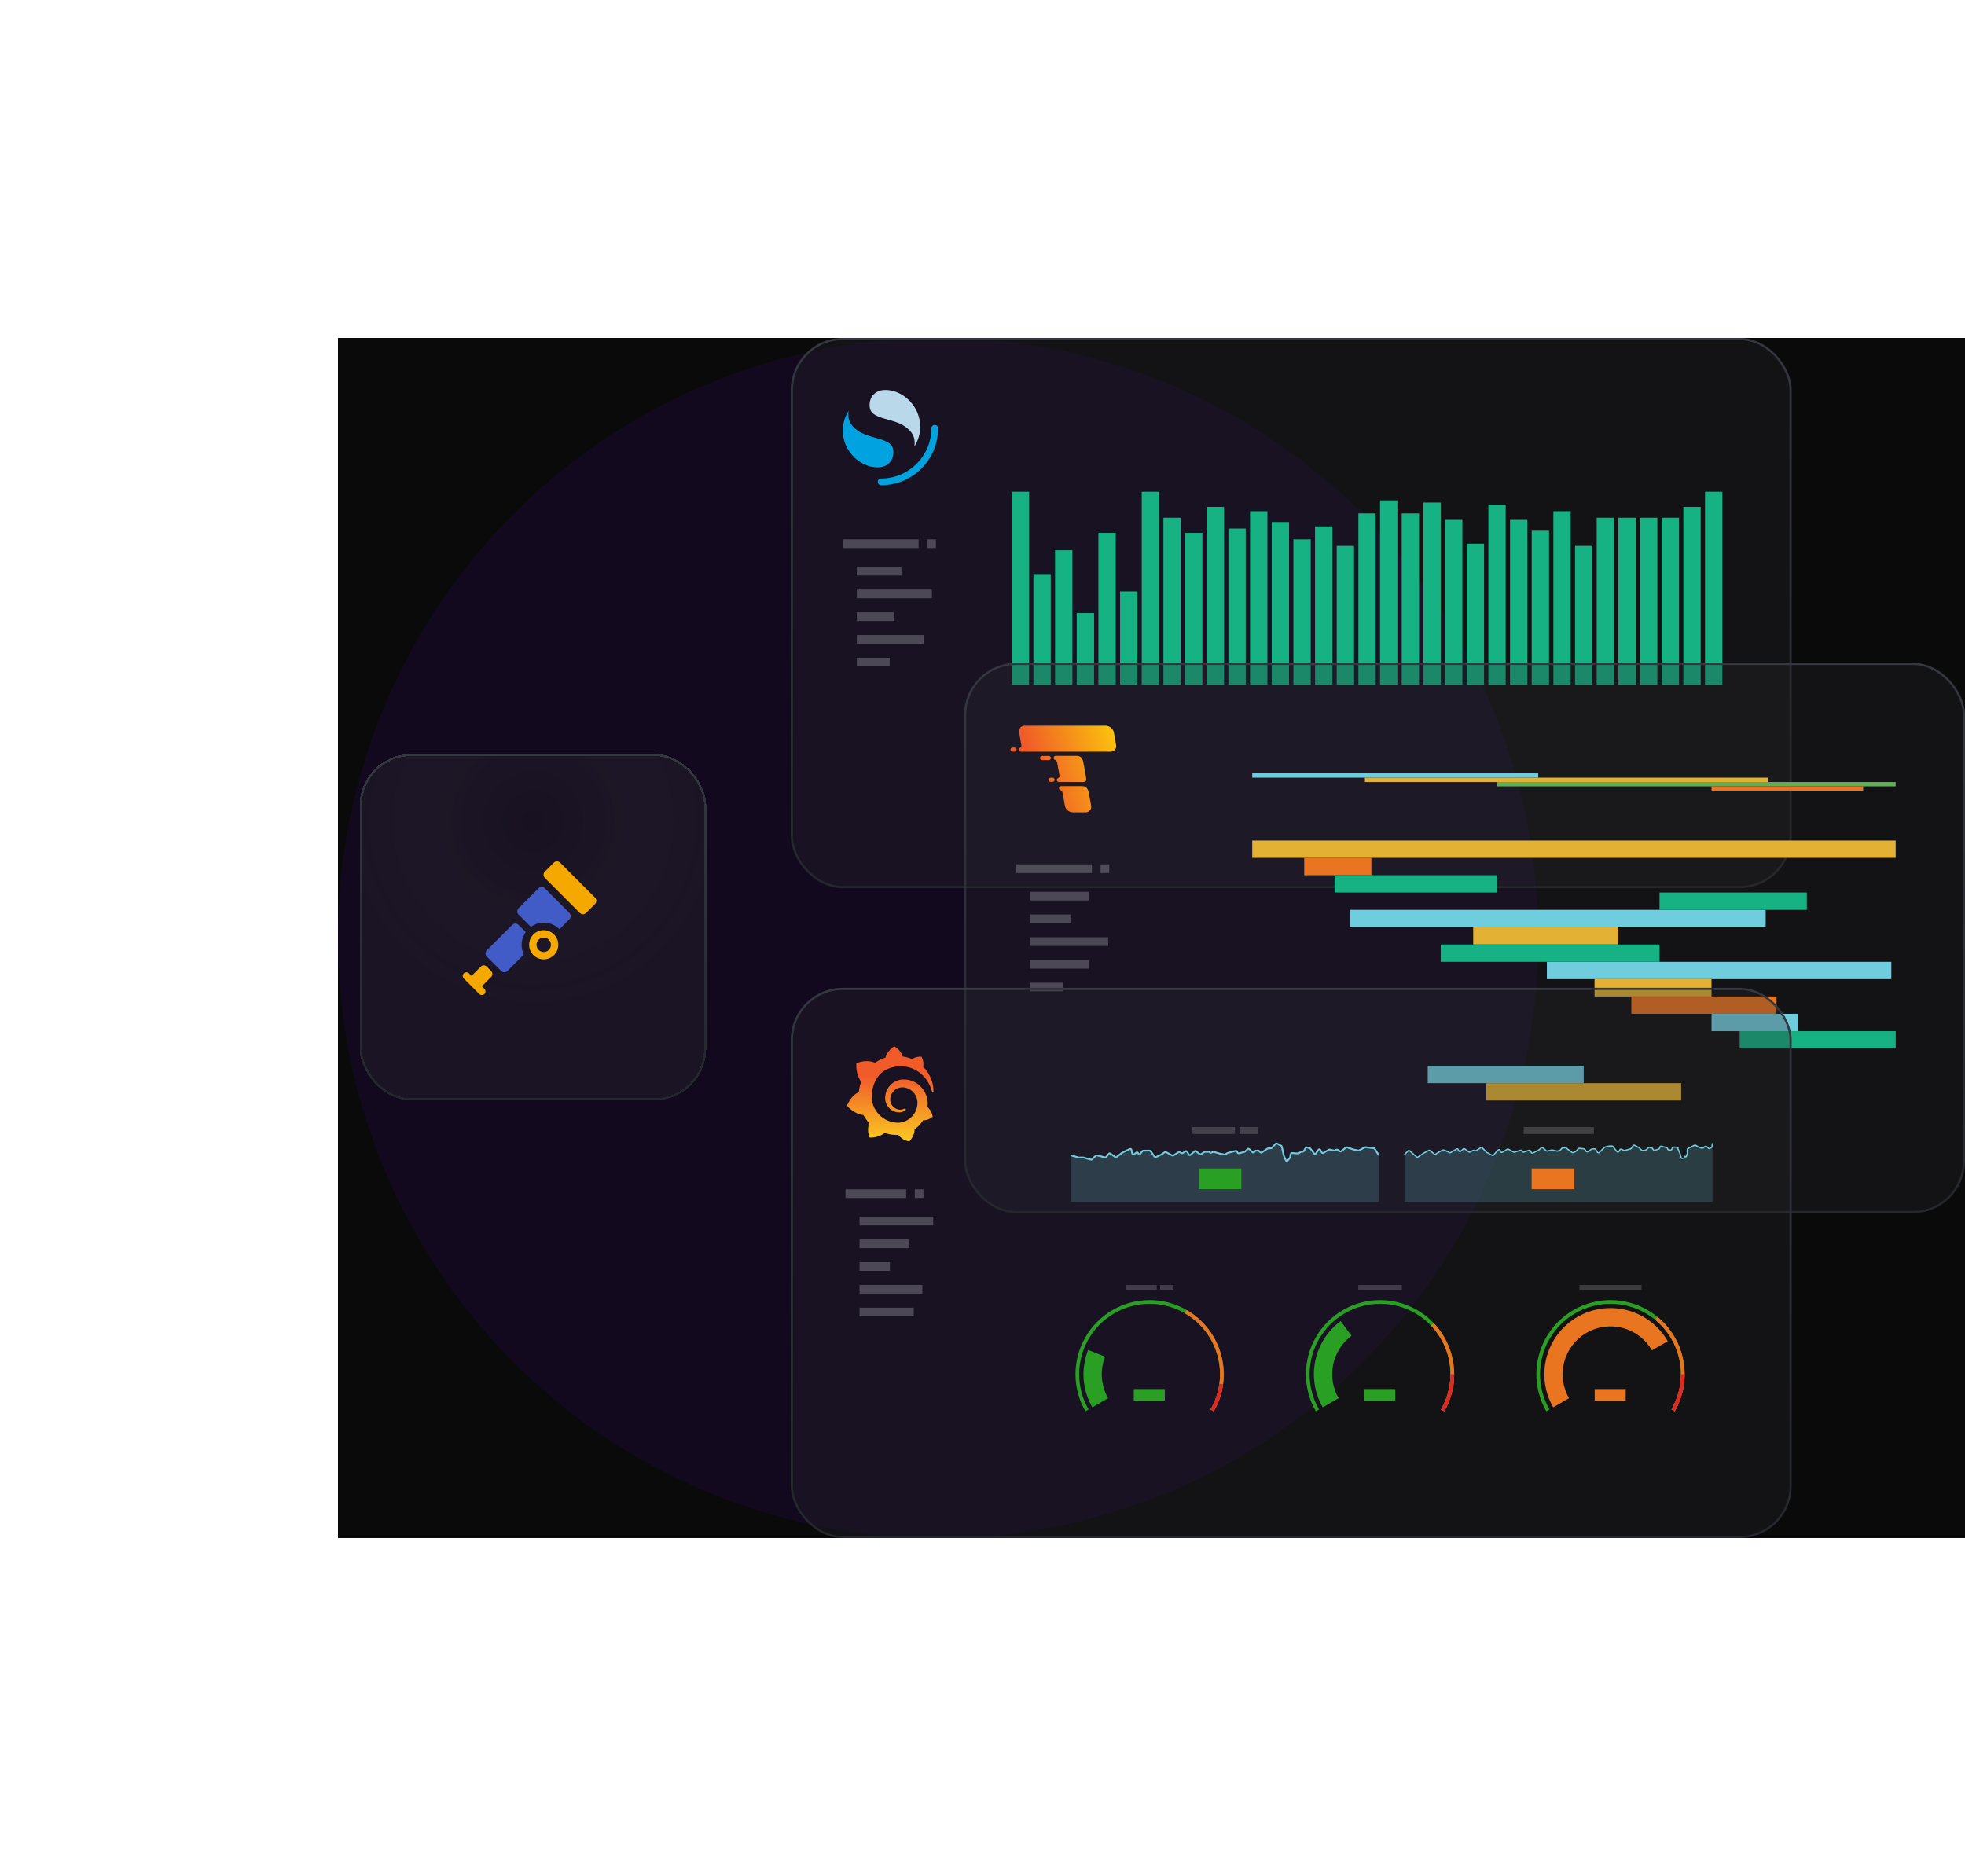 <svg width="907" height="866" viewBox="0 0 907 866" fill="none" xmlns="http://www.w3.org/2000/svg">
<rect width="751" height="554" transform="translate(156 156)" fill="#0A0A0B"/>
<g opacity="0.1" filter="url(#filter0_f_32709_852)">
<circle cx="277" cy="277" r="277" transform="matrix(-1 0 0 1 710 156)" fill="#5901D6"/>
</g>
<rect x="365.5" y="156.5" width="461" height="253" rx="23.5" fill="#2A2B2E" fill-opacity="0.3"/>
<rect x="365.5" y="156.5" width="461" height="253" rx="23.5" stroke="url(#paint0_linear_32709_852)"/>
<rect x="467" y="227" width="8" height="89" fill="#16B283"/>
<rect x="477" y="265" width="8" height="51" fill="#16B283"/>
<rect x="487" y="254" width="8" height="62" fill="#16B283"/>
<rect x="497" y="283" width="8" height="33" fill="#16B283"/>
<rect x="507" y="246" width="8" height="70" fill="#16B283"/>
<rect x="517" y="273" width="8" height="43" fill="#16B283"/>
<rect x="527" y="227" width="8" height="89" fill="#16B283"/>
<rect x="537" y="239" width="8" height="77" fill="#16B283"/>
<rect x="547" y="246" width="8" height="70" fill="#16B283"/>
<rect x="557" y="234" width="8" height="82" fill="#16B283"/>
<rect x="567" y="244" width="8" height="72" fill="#16B283"/>
<rect x="577" y="236" width="8" height="80" fill="#16B283"/>
<rect x="587" y="241" width="8" height="75" fill="#16B283"/>
<rect x="597" y="249" width="8" height="67" fill="#16B283"/>
<rect x="607" y="243" width="8" height="73" fill="#16B283"/>
<rect x="617" y="252" width="8" height="64" fill="#16B283"/>
<rect x="627" y="237" width="8" height="79" fill="#16B283"/>
<rect x="637" y="231" width="8" height="85" fill="#16B283"/>
<rect x="647" y="237" width="8" height="79" fill="#16B283"/>
<rect x="657" y="232" width="8" height="84" fill="#16B283"/>
<rect x="667" y="240" width="8" height="76" fill="#16B283"/>
<rect x="677" y="251" width="8" height="65" fill="#16B283"/>
<rect x="687" y="233" width="8" height="83" fill="#16B283"/>
<rect x="697" y="240" width="8" height="76" fill="#16B283"/>
<rect x="707" y="245" width="8" height="71" fill="#16B283"/>
<rect x="717" y="236" width="8" height="80" fill="#16B283"/>
<rect x="727" y="252" width="8" height="64" fill="#16B283"/>
<rect x="737" y="239" width="8" height="77" fill="#16B283"/>
<rect x="747" y="239" width="8" height="77" fill="#16B283"/>
<rect x="757" y="239" width="8" height="77" fill="#16B283"/>
<rect x="767" y="239" width="8" height="77" fill="#16B283"/>
<rect x="777" y="234" width="8" height="82" fill="#16B283"/>
<rect x="787" y="227" width="8" height="89" fill="#16B283"/>
<path d="M431.444 196.156C430.585 196.156 429.889 196.853 429.889 197.712C429.889 210.512 419.512 220.889 406.712 220.889C405.853 220.889 405.156 221.585 405.156 222.444C405.156 223.304 405.853 224 406.712 224C421.23 224 433 212.23 433 197.712C433 196.853 432.304 196.156 431.444 196.156Z" fill="#00A3E0"/>
<path d="M422.056 206.125C423.552 203.685 424.999 200.431 424.714 195.876C424.124 186.44 415.578 179.282 407.508 180.058C404.349 180.361 401.105 182.936 401.393 187.549C401.518 189.554 402.499 190.737 404.094 191.646C405.611 192.512 407.561 193.06 409.771 193.682C412.441 194.433 415.538 195.276 417.918 197.031C420.771 199.133 422.721 201.57 422.056 206.125Z" fill="#B9D9EB"/>
<path d="M391.694 189.625C390.198 192.065 388.751 195.319 389.036 199.874C389.626 209.31 398.172 216.468 406.242 215.692C409.401 215.389 412.645 212.814 412.357 208.201C412.232 206.196 411.251 205.013 409.656 204.104C408.139 203.238 406.189 202.69 403.979 202.068C401.309 201.317 398.212 200.474 395.832 198.719C392.979 196.617 391.029 194.18 391.694 189.625Z" fill="#00A3E0"/>
<g opacity="0.32">
<rect x="389" y="249" width="35" height="4" fill="#BBBDC3"/>
<rect x="428" y="249" width="4" height="4" fill="#BBBDC3"/>
<rect x="395.497" y="261.664" width="20.575" height="4" fill="#BBBDC3"/>
<rect x="395.497" y="272.162" width="34.652" height="4" fill="#BBBDC3"/>
<rect x="395.497" y="282.658" width="17.326" height="4" fill="#BBBDC3"/>
<rect x="395.497" y="293.156" width="30.862" height="4" fill="#BBBDC3"/>
<rect x="395.497" y="303.654" width="15.16" height="4" fill="#BBBDC3"/>
</g>
<rect x="445.5" y="306.5" width="461" height="253" rx="23.5" fill="#2A2B2E" fill-opacity="0.3"/>
<rect x="445.5" y="306.5" width="461" height="253" rx="23.5" stroke="url(#paint1_linear_32709_852)"/>
<g opacity="0.32">
<rect x="469" y="399" width="35" height="4" fill="#BBBDC3"/>
<rect x="508" y="399" width="4" height="4" fill="#BBBDC3"/>
<rect x="475.497" y="411.664" width="27" height="4" fill="#BBBDC3"/>
<rect x="475.497" y="422.162" width="19" height="4" fill="#BBBDC3"/>
<rect x="475.497" y="432.658" width="36" height="4" fill="#BBBDC3"/>
<rect x="475.497" y="443.156" width="27" height="4" fill="#BBBDC3"/>
<rect x="475.497" y="453.654" width="15.16" height="4" fill="#BBBDC3"/>
</g>
<rect x="578" y="388" width="297" height="8" fill="#E3B234"/>
<rect x="602" y="396" width="31" height="8" fill="#E97521"/>
<rect x="616" y="404" width="75" height="8" fill="#16B283"/>
<rect x="623" y="420" width="192" height="8" fill="#70CDDD"/>
<rect x="714" y="444" width="159" height="8" fill="#70CDDD"/>
<rect x="736" y="452" width="54" height="8" fill="#E3B234"/>
<rect x="753" y="460" width="67" height="8" fill="#E97521"/>
<rect x="790" y="468" width="40" height="8" fill="#70CDDD"/>
<rect x="803" y="476" width="72" height="8" fill="#16B283"/>
<rect x="686" y="500" width="90" height="8" fill="#E3B234"/>
<rect x="659" y="492" width="72" height="8" fill="#70CDDD"/>
<rect x="766" y="412" width="68" height="8" fill="#16B283"/>
<rect x="680" y="428" width="67" height="8" fill="#E3B234"/>
<rect x="665" y="436" width="101" height="8" fill="#16B283"/>
<rect x="578" y="357" width="132" height="2" fill="#70CDDD"/>
<rect x="630" y="359" width="186" height="2" fill="#E3B234"/>
<rect x="691" y="361" width="184" height="2" fill="#5FB052"/>
<rect x="790" y="363" width="70" height="2" fill="#E97521"/>
<rect x="365.5" y="456.5" width="461" height="253" rx="23.5" fill="#2A2B2E" fill-opacity="0.3"/>
<rect x="365.5" y="456.5" width="461" height="253" rx="23.5" stroke="url(#paint2_linear_32709_852)"/>
<g opacity="0.32">
<rect x="390.252" y="549" width="28" height="4" fill="#BBBDC3"/>
<rect x="422.252" y="549" width="4" height="4" fill="#BBBDC3"/>
<rect x="396.749" y="561.664" width="34" height="4" fill="#BBBDC3"/>
<rect x="396.749" y="572.162" width="23" height="4" fill="#BBBDC3"/>
<rect x="396.749" y="582.658" width="14" height="4" fill="#BBBDC3"/>
<rect x="396.749" y="593.156" width="29" height="4" fill="#BBBDC3"/>
<rect x="396.749" y="603.654" width="25" height="4" fill="#BBBDC3"/>
</g>
<path d="M430.808 502.43C430.731 501.69 430.615 500.834 430.385 499.899C430.154 498.965 429.769 497.952 429.269 496.862C428.731 495.811 428.077 494.681 427.192 493.63C426.846 493.202 426.462 492.812 426.077 492.384C426.692 489.931 425.346 487.789 425.346 487.789C423 487.634 421.538 488.529 421 488.919C420.923 488.88 420.808 488.841 420.731 488.802C420.346 488.646 419.923 488.49 419.5 488.335C419.077 488.218 418.654 488.062 418.231 487.984C417.808 487.867 417.346 487.789 416.885 487.712C416.808 487.712 416.731 487.673 416.654 487.673C415.654 484.402 412.731 483 412.731 483C409.385 485.181 408.731 488.101 408.731 488.101C408.731 488.101 408.731 488.179 408.692 488.257C408.5 488.296 408.346 488.373 408.154 488.412C407.923 488.49 407.654 488.568 407.423 488.685C407.192 488.802 406.923 488.88 406.692 488.996C406.192 489.23 405.731 489.464 405.231 489.736C404.769 490.009 404.308 490.281 403.885 490.593C403.808 490.554 403.769 490.515 403.769 490.515C399.269 488.763 395.269 490.865 395.269 490.865C394.923 495.733 397.077 498.77 397.5 499.315C397.385 499.627 397.308 499.899 397.192 500.211C396.846 501.301 396.615 502.43 396.462 503.598C396.423 503.754 396.423 503.949 396.385 504.104C392.231 506.168 391 510.451 391 510.451C394.462 514.501 398.538 514.735 398.538 514.735C399.038 515.669 399.654 516.565 400.308 517.382C400.577 517.733 400.885 518.044 401.192 518.395C399.923 522.055 401.385 525.131 401.385 525.131C405.269 525.287 407.808 523.418 408.346 522.989C408.731 523.106 409.115 523.223 409.5 523.34C410.692 523.651 411.923 523.846 413.115 523.885C413.423 523.885 413.731 523.885 414.038 523.885H414.192H414.308H414.5H414.692C416.5 526.533 419.731 526.883 419.731 526.883C422 524.43 422.154 522.055 422.154 521.51C422.154 521.51 422.154 521.51 422.154 521.471C422.154 521.432 422.154 521.393 422.154 521.393C422.154 521.354 422.154 521.315 422.154 521.276C422.615 520.926 423.077 520.575 423.538 520.186C424.462 519.368 425.231 518.395 425.923 517.382C426 517.304 426.038 517.188 426.115 517.11C428.692 517.265 430.5 515.474 430.5 515.474C430.077 512.749 428.538 511.425 428.231 511.191C428.231 511.191 428.231 511.191 428.192 511.152L428.154 511.113L428.115 511.074C428.115 510.919 428.154 510.763 428.154 510.568C428.192 510.257 428.192 509.984 428.192 509.673V509.439V509.322V509.283C428.192 509.205 428.192 509.244 428.192 509.205V509.011V508.777C428.192 508.699 428.192 508.621 428.192 508.543C428.192 508.465 428.192 508.388 428.154 508.31L428.115 508.076L428.077 507.842C428.038 507.531 427.962 507.258 427.923 506.947C427.654 505.779 427.192 504.65 426.615 503.676C426 502.664 425.269 501.807 424.423 501.028C423.577 500.288 422.654 499.665 421.654 499.237C420.654 498.77 419.654 498.497 418.615 498.381C418.115 498.303 417.577 498.303 417.077 498.303H416.885H416.846H416.769H416.692H416.5C416.423 498.303 416.346 498.303 416.308 498.303C416.038 498.342 415.769 498.381 415.538 498.419C414.5 498.614 413.538 499.004 412.692 499.51C411.846 500.016 411.115 500.678 410.5 501.418C409.885 502.158 409.423 502.936 409.115 503.793C408.808 504.611 408.615 505.506 408.577 506.324C408.577 506.519 408.577 506.752 408.577 506.947C408.577 506.986 408.577 507.064 408.577 507.103V507.258C408.577 507.375 408.577 507.453 408.615 507.57C408.654 507.998 408.731 508.388 408.846 508.777C409.077 509.556 409.423 510.257 409.885 510.88C410.346 511.503 410.846 511.97 411.423 512.359C412 512.749 412.577 513.021 413.192 513.216C413.808 513.411 414.385 513.488 414.923 513.45C415 513.45 415.077 513.45 415.115 513.45C415.154 513.45 415.192 513.45 415.231 513.45C415.269 513.45 415.308 513.45 415.346 513.45C415.423 513.45 415.462 513.45 415.538 513.45H415.577H415.615C415.654 513.45 415.692 513.45 415.731 513.45C415.808 513.45 415.885 513.411 415.923 513.411C416 513.411 416.038 513.372 416.115 513.372C416.231 513.333 416.385 513.294 416.5 513.255C416.731 513.177 416.962 513.06 417.192 512.982C417.423 512.865 417.615 512.749 417.769 512.632C417.808 512.593 417.885 512.554 417.923 512.515C418.115 512.359 418.154 512.087 418 511.892C417.846 511.736 417.615 511.697 417.423 511.775C417.385 511.814 417.346 511.814 417.269 511.853C417.115 511.931 416.923 512.009 416.769 512.048C416.577 512.087 416.385 512.165 416.192 512.204C416.077 512.204 416 512.242 415.885 512.242C415.846 512.242 415.769 512.242 415.731 512.242C415.692 512.242 415.615 512.242 415.577 512.242C415.538 512.242 415.462 512.242 415.423 512.242C415.346 512.242 415.308 512.242 415.231 512.242H415.192H415.154C415.115 512.242 415.115 512.242 415.077 512.242C415.038 512.242 414.962 512.242 414.923 512.204C414.5 512.126 414.038 512.009 413.615 511.814C413.192 511.619 412.769 511.347 412.423 510.996C412.038 510.646 411.731 510.257 411.462 509.789C411.192 509.322 411.038 508.816 410.962 508.31C410.923 508.037 410.885 507.765 410.923 507.492C410.923 507.414 410.923 507.336 410.923 507.258V507.219V507.181C410.923 507.142 410.923 507.103 410.923 507.064C410.923 506.908 410.962 506.791 411 506.635C411.192 505.467 411.769 504.338 412.654 503.481C412.885 503.248 413.115 503.053 413.385 502.897C413.654 502.703 413.923 502.547 414.192 502.43C414.462 502.313 414.769 502.196 415.077 502.119C415.385 502.041 415.692 501.963 416 501.963C416.154 501.963 416.308 501.924 416.462 501.924C416.5 501.924 416.538 501.924 416.577 501.924H416.692H416.769H416.808H416.923C417.269 501.963 417.615 502.002 417.923 502.08C418.577 502.235 419.231 502.469 419.846 502.819C421.077 503.52 422.115 504.572 422.731 505.857C423.038 506.48 423.269 507.181 423.385 507.92C423.423 508.115 423.423 508.271 423.462 508.465V508.582V508.699C423.462 508.738 423.462 508.777 423.462 508.816C423.462 508.855 423.462 508.894 423.462 508.933V509.05V509.166C423.462 509.244 423.462 509.4 423.462 509.478C423.462 509.673 423.423 509.867 423.423 510.062C423.385 510.257 423.385 510.451 423.346 510.646C423.308 510.841 423.269 511.035 423.231 511.23C423.154 511.619 423 511.97 422.885 512.359C422.615 513.099 422.231 513.8 421.769 514.423C420.846 515.708 419.577 516.759 418.154 517.421C417.423 517.733 416.692 518.005 415.923 518.122C415.538 518.2 415.154 518.239 414.769 518.239H414.692H414.615H414.5H414.308H414.192H414.154C413.962 518.239 413.731 518.239 413.538 518.2C412.692 518.122 411.885 517.966 411.077 517.733C410.269 517.499 409.5 517.188 408.769 516.798C407.308 516.019 406 514.89 404.962 513.605C404.462 512.943 404 512.242 403.615 511.503C403.231 510.763 402.962 509.984 402.731 509.205C402.5 508.427 402.385 507.609 402.346 506.791V506.635V506.596V506.558V506.48V506.363V506.324V506.285V506.207V506.012V505.973V505.896C402.346 505.779 402.346 505.701 402.346 505.584C402.346 505.195 402.385 504.766 402.462 504.338C402.5 503.91 402.577 503.52 402.654 503.092C402.731 502.664 402.846 502.274 402.962 501.846C403.192 501.028 403.462 500.25 403.808 499.51C404.5 498.03 405.385 496.706 406.423 495.655C406.692 495.382 406.962 495.149 407.269 494.915C407.385 494.798 407.654 494.565 407.962 494.37C408.269 494.175 408.577 493.981 408.923 493.825C409.077 493.747 409.231 493.669 409.423 493.591C409.5 493.552 409.577 493.513 409.692 493.474C409.769 493.435 409.846 493.396 409.962 493.358C410.308 493.202 410.654 493.085 411 492.968C411.077 492.929 411.192 492.929 411.269 492.89C411.346 492.851 411.462 492.851 411.538 492.812C411.731 492.773 411.885 492.735 412.077 492.657C412.154 492.618 412.269 492.618 412.346 492.579C412.423 492.579 412.538 492.54 412.615 492.54C412.692 492.54 412.808 492.501 412.885 492.501L413.038 492.462L413.192 492.423C413.269 492.423 413.385 492.384 413.462 492.384C413.577 492.384 413.654 492.345 413.769 492.345C413.846 492.345 414 492.306 414.077 492.306C414.154 492.306 414.192 492.306 414.269 492.267H414.385H414.462H414.538C414.654 492.267 414.731 492.267 414.846 492.228H415H415.038H415.115C415.192 492.228 415.308 492.228 415.385 492.228C415.731 492.228 416.077 492.228 416.423 492.228C417.115 492.267 417.808 492.345 418.462 492.462C419.769 492.696 421.038 493.124 422.154 493.708C423.269 494.253 424.308 494.954 425.154 495.694C425.192 495.733 425.269 495.772 425.308 495.85C425.346 495.888 425.423 495.927 425.462 496.005C425.577 496.083 425.654 496.2 425.769 496.278C425.885 496.356 425.962 496.473 426.077 496.55C426.154 496.667 426.269 496.745 426.346 496.862C426.731 497.251 427.077 497.68 427.385 498.069C428 498.887 428.5 499.704 428.885 500.483C428.923 500.522 428.923 500.561 428.962 500.639C429 500.678 429 500.717 429.038 500.795C429.077 500.873 429.115 500.989 429.192 501.067C429.231 501.145 429.269 501.262 429.308 501.34C429.346 501.418 429.385 501.535 429.423 501.612C429.577 501.963 429.692 502.313 429.808 502.664C430 503.209 430.115 503.676 430.231 504.065C430.269 504.221 430.423 504.338 430.577 504.338C430.769 504.338 430.885 504.182 430.885 503.988C430.846 503.52 430.846 503.014 430.808 502.43Z" fill="url(#paint3_linear_32709_852)"/>
<rect opacity="0.2" x="550.354" y="520.25" width="19.663" height="3.189" fill="#E1E4E8"/>
<rect opacity="0.2" x="572.144" y="520.25" width="8.503" height="3.189" fill="#E1E4E8"/>
<path opacity="0.2" d="M497.874 534.332L494.252 533.27V554.793H636.425V533.27L634.388 530.081L630.086 529.549L627.143 531.144L624.653 530.612L621.483 529.549L618.767 531.675L617.182 530.612L615.824 531.144L613.56 530.612L610.39 532.472L609.032 530.081L606.994 533.004L604.73 530.081L602.919 529.549L601.561 531.675H600.429L599.297 532.472L595.901 532.207L595.448 534.332L593.864 536.458L592.505 533.27L591.6 529.018L589.11 527.689L586.846 530.081H585.261L583.676 531.144L582.091 532.207L580.959 531.144H579.601L578.469 532.207L576.205 530.081L574.621 531.675L571.451 532.472L570.772 531.144L566.697 532.207L565.339 533.004L562.848 532.472L560.132 531.675L558.773 532.207L558.094 531.675H556.057L554.019 533.004L551.755 531.144L549.038 533.535L547.68 531.144L545.643 532.472L544.284 531.675L541.341 533.535L537.945 531.675L535.908 533.004L533.191 534.332L530.927 531.144H527.531L525.947 533.004C525.766 533.216 525.267 532.207 525.041 531.675L522.777 533.27L522.098 530.081L517.797 532.207L515.08 534.332L512.137 532.207L510.326 534.332L506.024 533.27L503.76 535.395L500.138 534.332H497.874Z" fill="#70CDDD"/>
<path d="M494.252 533.27L497.801 534.311C497.85 534.325 497.9 534.332 497.951 534.332H500.062C500.112 534.332 500.163 534.34 500.211 534.354L503.469 535.31C503.649 535.363 503.845 535.316 503.982 535.187L505.814 533.467C505.945 533.344 506.13 533.296 506.305 533.339L510.007 534.254C510.202 534.302 510.408 534.236 510.539 534.082L511.819 532.58C511.998 532.369 512.31 532.332 512.534 532.494L514.756 534.098C514.948 534.237 515.208 534.232 515.395 534.086L517.754 532.24C517.782 532.218 517.813 532.199 517.846 532.182L521.485 530.384C521.796 530.23 522.168 530.41 522.24 530.749L522.609 532.482C522.689 532.855 523.124 533.026 523.435 532.806L524.504 532.054C524.78 531.859 525.165 531.969 525.319 532.27C525.551 532.724 525.823 533.149 525.947 533.004C526.109 532.814 526.886 531.901 527.372 531.33C527.473 531.212 527.621 531.144 527.777 531.144H530.653C530.825 531.144 530.986 531.227 531.086 531.368L532.93 533.964C533.08 534.177 533.363 534.248 533.597 534.134L535.908 533.004L537.679 531.849C537.843 531.742 538.053 531.734 538.224 531.828L541.067 533.385C541.236 533.478 541.442 533.471 541.606 533.368L544.011 531.848C544.179 531.742 544.392 531.738 544.563 531.839L545.359 532.306C545.533 532.408 545.749 532.403 545.918 532.293L547.207 531.452C547.463 531.285 547.808 531.369 547.959 531.635L548.716 532.967C548.882 533.26 549.276 533.326 549.529 533.103L551.416 531.442C551.611 531.27 551.903 531.265 552.104 531.431L553.718 532.756C553.897 532.904 554.151 532.918 554.346 532.791L555.924 531.761C556.011 531.705 556.111 531.675 556.214 531.675H557.911C558.03 531.675 558.145 531.715 558.238 531.788L558.534 532.02C558.682 532.136 558.881 532.165 559.056 532.096L559.963 531.741C560.072 531.698 560.193 531.693 560.306 531.726L562.848 532.472L565.137 532.961C565.267 532.988 565.402 532.967 565.517 532.899L566.633 532.244C566.676 532.219 566.721 532.2 566.768 532.188L570.359 531.252C570.6 531.189 570.853 531.302 570.966 531.524L571.259 532.096C571.371 532.316 571.621 532.43 571.861 532.369L574.477 531.711C574.571 531.688 574.657 531.639 574.725 531.57L575.841 530.447C576.044 530.243 576.372 530.238 576.582 530.434L578.105 531.865C578.31 532.057 578.628 532.057 578.833 531.865L579.448 531.288C579.546 531.195 579.676 531.144 579.812 531.144H580.749C580.884 531.144 581.014 531.195 581.113 531.288L581.783 531.917C581.964 532.087 582.237 532.109 582.443 531.971L583.676 531.144L585.127 530.171C585.214 530.112 585.317 530.081 585.423 530.081H586.617C586.763 530.081 586.902 530.021 587.003 529.915L588.831 527.984C588.995 527.81 589.256 527.768 589.467 527.88L591.382 528.902C591.52 528.975 591.619 529.107 591.651 529.26L592.495 533.219C592.502 533.253 592.512 533.285 592.526 533.317L593.501 535.608C593.662 535.985 594.171 536.046 594.416 535.717L595.379 534.426C595.425 534.364 595.457 534.294 595.473 534.219L595.804 532.662C595.86 532.401 596.1 532.222 596.365 532.243L599.106 532.457C599.23 532.467 599.352 532.433 599.454 532.362L600.291 531.772C600.381 531.709 600.488 531.675 600.597 531.675H601.27C601.451 531.675 601.62 531.583 601.718 531.43L602.705 529.886C602.832 529.686 603.075 529.595 603.302 529.662L604.565 530.032C604.673 530.064 604.767 530.129 604.836 530.217L606.552 532.432C606.771 532.716 607.203 532.705 607.408 532.411L608.55 530.772C608.774 530.452 609.255 530.474 609.448 530.814L610.124 532.004C610.27 532.261 610.599 532.35 610.855 532.2L613.376 530.72C613.494 530.651 613.634 530.63 613.767 530.661L615.663 531.106C615.767 531.131 615.877 531.123 615.978 531.084L616.923 530.714C617.085 530.65 617.268 530.67 617.413 530.767L618.447 531.461C618.638 531.589 618.889 531.579 619.07 531.438L621.258 529.726C621.399 529.616 621.585 529.584 621.755 529.64L624.653 530.612L626.951 531.103C627.075 531.129 627.204 531.111 627.315 531.05L629.937 529.63C630.034 529.578 630.145 529.557 630.255 529.57L634.14 530.05C634.297 530.07 634.437 530.158 634.522 530.292L636.425 533.27" stroke="#70CDDD" stroke-width="0.8"/>
<rect x="553.316" y="539.379" width="19.663" height="9.566" fill="#299F24"/>
<rect opacity="0.2" x="703.292" y="520.252" width="32.418" height="3.189" fill="#E1E4E8"/>
<path opacity="0.2" d="M649.925 531.611L648.252 533.52V554.795H790.425V527.691L790.198 529.731L789.243 530.344C789.012 530.492 788.706 530.44 788.537 530.223L788.21 529.803C788.173 529.756 788.128 529.715 788.078 529.682L787.578 529.362C787.381 529.235 787.124 529.253 786.945 529.405L786.093 530.135C785.961 530.247 785.783 530.289 785.615 530.246L784.812 530.04C784.769 530.028 784.728 530.012 784.688 529.99L783.205 529.175C783.174 529.157 783.144 529.137 783.116 529.113L782.758 528.807C782.589 528.662 782.347 528.638 782.153 528.747L779.114 530.453C778.946 530.547 778.842 530.725 778.842 530.917V532.851C778.842 532.908 778.833 532.965 778.815 533.019L778.322 534.494C778.262 534.675 778.014 534.694 777.926 534.525C777.841 534.361 777.601 534.374 777.534 534.547L777.338 535.049C777.284 535.187 777.167 535.29 777.024 535.327L776.63 535.428C776.347 535.501 776.057 535.331 775.984 535.047L775.436 532.937L774.563 530.699C774.539 530.637 774.527 530.572 774.527 530.506V530.263C774.527 529.969 774.289 529.731 773.996 529.731H772.42C772.187 529.731 771.982 529.883 771.913 530.105L771.691 530.815C771.622 531.037 771.416 531.189 771.184 531.189H770.348C770.129 531.189 769.933 531.054 769.853 530.85L769.628 530.272C769.567 530.115 769.435 529.997 769.273 529.952L766.846 529.285C766.57 529.209 766.283 529.366 766.198 529.639L765.976 530.351C765.926 530.511 765.803 530.638 765.645 530.694L763.812 531.335C763.572 531.419 763.306 531.322 763.178 531.102L762.814 530.479C762.751 530.373 762.654 530.291 762.538 530.249L761.458 529.853C761.258 529.779 761.033 529.833 760.887 529.989L759.889 531.056C759.809 531.142 759.702 531.199 759.585 531.217L758.227 531.435C758.053 531.463 757.875 531.403 757.755 531.274L756.638 530.08C756.603 530.042 756.563 530.01 756.518 529.984L754.519 528.818C754.276 528.676 753.965 528.748 753.809 528.982L752.831 530.446C752.762 530.549 752.659 530.625 752.54 530.66L749.968 531.422C749.842 531.459 749.706 531.448 749.587 531.391L748.406 530.823C748.153 530.701 747.848 530.798 747.711 531.043L747.228 531.912C747.038 532.253 746.558 532.28 746.331 531.962L744.48 529.371C744.38 529.231 744.219 529.149 744.048 529.149H743.025C742.981 529.149 742.937 529.154 742.893 529.165L740.84 529.692C740.74 529.718 740.65 529.772 740.581 529.847L738.222 532.408C737.98 532.671 737.552 532.625 737.372 532.317L736.526 530.869C736.431 530.706 736.256 530.606 736.067 530.606H734.963C734.846 530.606 734.732 530.645 734.639 530.716L732.967 532.003C732.722 532.192 732.367 532.132 732.198 531.871L731.513 530.818C731.426 530.684 731.283 530.596 731.124 530.579L728.944 530.346C728.761 530.326 728.581 530.402 728.468 530.547L727.582 531.685C727.538 531.742 727.482 531.789 727.419 531.824L726.236 532.475C726.048 532.578 725.815 532.558 725.648 532.423L724.108 531.189L722.894 530.15C722.798 530.068 722.676 530.023 722.549 530.023H721.415C721.251 530.023 721.097 530.098 720.996 530.228L720.331 531.081C720.276 531.151 720.204 531.207 720.121 531.242L719.044 531.703C718.94 531.747 718.825 531.758 718.715 531.732L716.507 531.217C716.427 531.198 716.345 531.198 716.265 531.217L714.175 531.704C713.996 531.746 713.809 531.693 713.679 531.563L712.204 530.091C712.002 529.89 711.679 529.883 711.469 530.075L710.301 531.145C710.27 531.174 710.235 531.199 710.198 531.219L707.551 532.675C707.29 532.819 706.961 532.719 706.824 532.454L706.382 531.603C706.258 531.366 705.978 531.258 705.727 531.35L703.35 532.221C703.133 532.3 702.89 532.231 702.748 532.049L702.316 531.494C702.174 531.312 701.931 531.243 701.714 531.322L699.135 532.268C698.985 532.322 698.819 532.307 698.681 532.226L696.239 530.779C696.06 530.673 695.836 530.681 695.666 530.799L693.52 532.282C693.247 532.471 692.868 532.365 692.733 532.061L692.416 531.349C692.26 530.999 691.795 530.924 691.537 531.208L690.495 532.354L689.42 533.734C689.256 533.945 688.96 534.001 688.73 533.865L686.254 532.398C686.205 532.369 686.161 532.332 686.123 532.289L684.221 530.092C684.043 529.887 683.74 529.848 683.517 530.002L681.293 531.539C681.095 531.676 680.829 531.662 680.645 531.505L680.559 531.432C680.389 531.286 680.145 531.263 679.95 531.374L678.548 532.174C678.357 532.282 678.119 532.263 677.948 532.124L676.105 530.618C675.893 530.445 675.586 530.461 675.393 530.653L674.235 531.809C673.972 532.072 673.526 531.989 673.374 531.649L673.04 530.897C672.905 530.594 672.528 530.487 672.254 530.674L669.651 532.456C669.482 532.572 669.261 532.58 669.082 532.479C668.177 531.967 666.682 531.189 666.194 531.189C665.704 531.189 663.833 532.444 662.689 533.262C662.481 533.411 662.198 533.394 662.011 533.22L660.124 531.458C659.952 531.298 659.696 531.27 659.493 531.388L657.337 532.646L654.521 534.71C654.311 534.864 654.02 534.843 653.835 534.661L650.697 531.582C650.479 531.369 650.127 531.382 649.925 531.611Z" fill="#70CDDD"/>
<rect x="706.961" y="539.381" width="19.663" height="9.566" fill="#E97521"/>
<path d="M648.252 533.006L649.941 531.25C650.139 531.043 650.465 531.031 650.678 531.222L653.85 534.06C654.031 534.221 654.298 534.24 654.5 534.105L657.337 532.209L659.516 531.05C659.708 530.947 659.944 530.973 660.11 531.114L662.027 532.745C662.208 532.899 662.469 532.914 662.668 532.784C663.809 532.039 665.701 530.88 666.194 530.88C666.685 530.88 668.199 531.6 669.102 532.067C669.271 532.154 669.473 532.147 669.634 532.046L672.28 530.395C672.548 530.228 672.901 530.329 673.039 530.613L673.378 531.306C673.533 531.624 673.951 531.704 674.213 531.466L675.409 530.378C675.597 530.206 675.88 530.192 676.084 530.344L677.964 531.744C678.127 531.866 678.346 531.883 678.526 531.789L679.972 531.038C680.157 530.942 680.38 530.962 680.544 531.09L680.662 531.182C680.839 531.32 681.083 531.332 681.272 531.212L683.54 529.784C683.755 529.649 684.034 529.684 684.209 529.867L686.122 531.881C686.16 531.922 686.205 531.956 686.254 531.983L688.755 533.333C688.975 533.452 689.249 533.401 689.411 533.211L690.495 531.943L691.558 530.877C691.816 530.618 692.252 530.691 692.412 531.019L692.734 531.677C692.872 531.961 693.227 532.062 693.494 531.893L695.683 530.514C695.845 530.412 696.05 530.405 696.219 530.496L698.696 531.833C698.825 531.903 698.977 531.916 699.117 531.87L701.738 530.994C701.944 530.925 702.17 530.988 702.311 531.152L702.754 531.671C702.894 531.835 703.121 531.898 703.326 531.829L705.752 531.018C705.993 530.938 706.256 531.039 706.382 531.259L706.825 532.036C706.965 532.282 707.272 532.375 707.525 532.248L710.199 530.908C710.235 530.889 710.27 530.867 710.301 530.84L711.488 529.849C711.692 529.678 711.99 529.685 712.187 529.863L713.686 531.228C713.813 531.343 713.987 531.39 714.154 531.355L716.275 530.904C716.348 530.888 716.424 530.888 716.497 530.904L718.729 531.378C718.83 531.4 718.936 531.391 719.032 531.354L720.123 530.928C720.204 530.897 720.277 530.845 720.334 530.779L720.996 530.003C721.097 529.885 721.245 529.817 721.4 529.817H722.563C722.681 529.817 722.796 529.857 722.889 529.93L724.108 530.88L725.663 532.017C725.824 532.135 726.037 532.152 726.215 532.063L727.419 531.46C727.482 531.428 727.538 531.384 727.584 531.33L728.47 530.293C728.583 530.161 728.753 530.093 728.926 530.11L731.135 530.325C731.288 530.34 731.427 530.42 731.516 530.546L732.205 531.513C732.374 531.751 732.704 531.807 732.943 531.64L734.645 530.445C734.734 530.382 734.841 530.349 734.95 530.349H736.081C736.263 530.349 736.431 530.441 736.529 530.593L737.38 531.921C737.563 532.206 737.961 532.25 738.202 532.012L740.581 529.657C740.65 529.588 740.738 529.54 740.833 529.517L742.899 529.034C742.938 529.025 742.979 529.02 743.02 529.02H744.062C744.226 529.02 744.38 529.095 744.481 529.224L746.347 531.605C746.575 531.897 747.025 531.871 747.219 531.555L747.713 530.745C747.852 530.518 748.137 530.428 748.38 530.535L749.6 531.071C749.711 531.119 749.836 531.129 749.952 531.097L752.544 530.397C752.661 530.366 752.763 530.296 752.834 530.198L753.815 528.86C753.971 528.647 754.26 528.581 754.493 528.705L756.518 529.781C756.563 529.805 756.604 529.835 756.64 529.87L757.76 530.962C757.878 531.078 758.044 531.132 758.208 531.108L759.594 530.905C759.705 530.889 759.808 530.838 759.888 530.76L760.895 529.778C761.038 529.639 761.246 529.591 761.435 529.654L762.54 530.023C762.655 530.062 762.753 530.139 762.818 530.241L763.178 530.802C763.308 531.005 763.558 531.095 763.787 531.022L765.642 530.43C765.802 530.379 765.929 530.255 765.983 530.096L766.193 529.482C766.282 529.221 766.557 529.072 766.825 529.139L769.275 529.753C769.436 529.793 769.569 529.907 769.634 530.06L769.847 530.557C769.931 530.753 770.123 530.88 770.336 530.88H771.195C771.422 530.88 771.624 530.736 771.698 530.521L771.906 529.911C771.98 529.696 772.182 529.551 772.409 529.551H773.996C774.289 529.551 774.527 529.789 774.527 530.083V530.24C774.527 530.312 774.542 530.383 774.57 530.449L775.436 532.474L775.978 534.378C776.056 534.651 776.334 534.815 776.61 534.75L777.027 534.653C777.169 534.62 777.286 534.521 777.344 534.387L777.533 533.945C777.604 533.777 777.836 533.764 777.926 533.922V533.922C778.019 534.085 778.26 534.065 778.324 533.889L778.81 532.563C778.831 532.504 778.842 532.442 778.842 532.38V530.674C778.842 530.474 778.954 530.291 779.132 530.201L782.174 528.643C782.358 528.549 782.58 528.57 782.743 528.697L783.116 528.988C783.144 529.009 783.173 529.028 783.205 529.044L784.691 529.789C784.728 529.808 784.768 529.822 784.808 529.831L785.635 530.025C785.792 530.062 785.957 530.025 786.083 529.927L786.961 529.242C787.133 529.108 787.369 529.092 787.557 529.202L788.077 529.506C788.128 529.536 788.174 529.574 788.212 529.62L788.547 530.011C788.714 530.206 788.997 530.254 789.219 530.124L789.971 529.684C790.114 529.601 790.21 529.455 790.23 529.29L790.425 527.691" stroke="#70CDDD" stroke-width="0.617"/>
<rect opacity="0.2" x="519.598" y="593.195" width="14.328" height="2.323" fill="#E1E4E8"/>
<rect opacity="0.2" x="535.475" y="593.195" width="6.196" height="2.323" fill="#E1E4E8"/>
<path d="M560.263 651.485C563.266 646.284 564.847 640.384 564.847 634.378C564.847 628.373 563.266 622.473 560.263 617.272C557.26 612.071 552.941 607.752 547.74 604.75C542.54 601.747 536.64 600.166 530.634 600.166C524.629 600.166 518.729 601.747 513.528 604.75C508.327 607.752 504.008 612.071 501.005 617.272C498.003 622.473 496.422 628.373 496.422 634.378C496.422 640.384 498.003 646.284 501.005 651.485L502.479 650.634C499.625 645.692 498.123 640.085 498.123 634.378C498.123 628.671 499.625 623.065 502.479 618.123C505.332 613.18 509.436 609.076 514.379 606.223C519.321 603.369 524.927 601.867 530.634 601.867C536.341 601.867 541.948 603.369 546.89 606.223C551.832 609.076 555.936 613.18 558.79 618.123C561.643 623.065 563.146 628.671 563.146 634.378C563.146 640.085 561.643 645.692 558.79 650.634L560.263 651.485Z" fill="#299F24"/>
<path d="M504.191 649.644C501.89 645.659 500.52 641.204 500.183 636.615C499.846 632.025 500.55 627.418 502.244 623.139L510.093 626.246C508.867 629.342 508.357 632.675 508.601 635.996C508.845 639.317 509.837 642.54 511.502 645.424L504.191 649.644Z" fill="#299F24"/>
<path d="M560.263 651.485C562.509 647.594 563.968 643.298 564.554 638.844C565.14 634.39 564.844 629.863 563.681 625.524C562.518 621.184 560.512 617.116 557.777 613.551C555.042 609.987 551.631 606.996 547.74 604.75L546.89 606.223C550.587 608.358 553.828 611.2 556.427 614.587C559.026 617.974 560.933 621.84 562.038 625.964C563.143 630.088 563.425 634.389 562.867 638.622C562.31 642.855 560.925 646.937 558.79 650.634L560.263 651.485Z" fill="#E97521"/>
<path d="M560.263 651.485C562.482 647.642 563.931 643.405 564.532 639.009L562.846 638.778C562.276 642.956 560.898 646.983 558.79 650.634L560.263 651.485Z" fill="#E02923"/>
<rect x="523.332" y="641.213" width="14.328" height="5.421" fill="#299F24"/>
<rect opacity="0.2" x="626.932" y="593.195" width="20.136" height="2.323" fill="#E1E4E8"/>
<path d="M666.63 651.485C669.633 646.284 671.214 640.384 671.214 634.378C671.214 628.373 669.633 622.473 666.63 617.272C663.627 612.071 659.309 607.752 654.108 604.75C648.907 601.747 643.007 600.166 637.001 600.166C630.996 600.166 625.096 601.747 619.895 604.75C614.694 607.752 610.375 612.071 607.373 617.272C604.37 622.473 602.789 628.373 602.789 634.378C602.789 640.384 604.37 646.284 607.373 651.485L608.846 650.634C605.992 645.692 604.49 640.085 604.49 634.378C604.49 628.671 605.992 623.065 608.846 618.123C611.699 613.18 615.803 609.076 620.746 606.223C625.688 603.369 631.295 601.867 637.001 601.867C642.708 601.867 648.315 603.369 653.257 606.223C658.199 609.076 662.304 613.18 665.157 618.123C668.011 623.065 669.513 628.671 669.513 634.378C669.513 640.085 668.011 645.692 665.157 650.634L666.63 651.485Z" fill="#299F24"/>
<path d="M610.557 649.644C606.811 643.156 605.581 635.517 607.101 628.181C608.622 620.845 612.786 614.324 618.802 609.859L623.833 616.637C619.48 619.868 616.467 624.586 615.367 629.894C614.267 635.202 615.157 640.729 617.867 645.424L610.557 649.644Z" fill="#299F24"/>
<path d="M666.63 651.485C670.325 645.085 671.848 637.662 670.973 630.325C670.097 622.988 666.87 616.131 661.773 610.781L660.542 611.954C665.385 617.038 668.452 623.554 669.284 630.526C670.116 637.499 668.668 644.553 665.157 650.634L666.63 651.485Z" fill="#E97521"/>
<path d="M666.63 651.485C669.633 646.284 671.214 640.384 671.214 634.378H669.513C669.513 640.085 668.011 645.692 665.157 650.634L666.63 651.485Z" fill="#E02923"/>
<rect x="629.699" y="641.213" width="14.328" height="5.421" fill="#299F24"/>
<rect opacity="0.2" x="729.039" y="593.195" width="28.655" height="2.323" fill="#E1E4E8"/>
<path d="M772.995 651.485C775.998 646.284 777.579 640.384 777.579 634.378C777.579 628.373 775.998 622.473 772.995 617.272C769.993 612.071 765.674 607.752 760.473 604.75C755.272 601.747 749.372 600.166 743.367 600.166C737.361 600.166 731.461 601.747 726.26 604.75C721.06 607.752 716.741 612.071 713.738 617.272C710.735 622.473 709.154 628.373 709.154 634.378C709.154 640.384 710.735 646.284 713.738 651.485L715.211 650.634C712.358 645.692 710.855 640.085 710.855 634.378C710.855 628.671 712.358 623.065 715.211 618.123C718.065 613.18 722.169 609.076 727.111 606.223C732.053 603.369 737.66 601.867 743.367 601.867C749.074 601.867 754.68 603.369 759.622 606.223C764.565 609.076 768.669 613.18 771.522 618.123C774.376 623.065 775.878 628.671 775.878 634.378C775.878 640.085 774.376 645.692 771.522 650.634L772.995 651.485Z" fill="#299F24"/>
<path d="M716.922 649.644C712.873 642.631 711.776 634.297 713.872 626.475C715.968 618.653 721.085 611.983 728.098 607.934C735.111 603.885 743.445 602.788 751.267 604.884C759.09 606.98 765.759 612.097 769.808 619.111L762.497 623.331C759.568 618.257 754.742 614.554 749.083 613.038C743.423 611.521 737.393 612.315 732.319 615.245C727.244 618.174 723.542 623 722.025 628.659C720.509 634.319 721.303 640.349 724.232 645.424L716.922 649.644Z" fill="#E97521"/>
<path d="M772.995 651.485C777.052 644.459 778.479 636.22 777.024 628.239C775.568 620.258 771.324 613.055 765.048 607.913L763.97 609.229C769.934 614.115 773.967 620.961 775.35 628.545C776.734 636.129 775.377 643.958 771.522 650.634L772.995 651.485Z" fill="#E97521"/>
<path d="M772.995 651.485C775.998 646.284 777.579 640.384 777.579 634.378H775.878C775.878 640.085 774.376 645.692 771.522 650.634L772.995 651.485Z" fill="#E02923"/>
<rect x="736.064" y="641.213" width="14.328" height="5.421" fill="#E97521"/>
<g filter="url(#filter4_d_32709_852)">
<rect x="166" y="348" width="160" height="160" rx="24" fill="#2A2B2E" fill-opacity="0.3" shape-rendering="crispEdges"/>
<rect x="166" y="348" width="160" height="160" rx="24" fill="url(#paint4_radial_32709_852)" fill-opacity="0.2" shape-rendering="crispEdges"/>
<rect x="166.5" y="348.5" width="159" height="159" rx="23.5" stroke="url(#paint5_linear_32709_852)" shape-rendering="crispEdges"/>
<path d="M246.206 431.36C243.578 433.99 243.578 438.261 246.206 440.892C248.834 443.522 253.1 443.522 255.728 440.892C258.356 438.261 258.356 433.99 255.728 431.36C253.1 428.729 248.834 428.729 246.206 431.36ZM253.334 438.495C252.038 439.792 249.914 439.792 248.618 438.495C247.322 437.198 247.322 435.072 248.618 433.774C249.914 432.477 252.038 432.477 253.334 433.774C254.63 435.072 254.63 437.198 253.334 438.495ZM255.62 398.223L251.498 402.35C250.688 403.16 250.688 404.476 251.498 405.287L267.608 421.413C268.418 422.224 269.732 422.224 270.542 421.413L274.664 417.287C275.474 416.476 275.474 415.161 274.664 414.35L258.554 398.223C257.744 397.413 256.43 397.413 255.62 398.223ZM226.73 450.964C227.468 450.225 227.468 449.036 226.73 448.297L224.624 446.189C223.886 445.45 222.698 445.45 221.96 446.189L217.64 450.514L216.452 449.324C215.804 448.676 214.724 448.676 214.076 449.324C213.428 449.973 213.428 451.054 214.076 451.703L221.222 458.856C221.87 459.505 222.95 459.505 223.598 458.856C224.246 458.208 224.246 457.126 223.598 456.478L222.41 455.289L226.73 450.964Z" fill="#F5A800"/>
<path d="M248.546 410.063L239.384 419.234C238.574 420.045 238.574 421.397 239.384 422.208L245.036 427.865C249.032 424.982 254.648 425.343 258.248 428.947L262.82 424.37C263.63 423.559 263.63 422.208 262.82 421.397L251.516 410.081C250.688 409.252 249.356 409.252 248.546 410.063ZM242.66 430.262L239.312 426.91C238.538 426.136 237.242 426.136 236.468 426.91L224.678 438.713C223.904 439.487 223.904 440.785 224.678 441.56L231.356 448.245C232.13 449.019 233.426 449.019 234.2 448.245L241.778 440.659C240.194 437.325 240.482 433.325 242.66 430.262Z" fill="#425CC7"/>
</g>
<path d="M468.305 345.082H467.388C467.136 345.082 466.895 345.182 466.717 345.362C466.539 345.541 466.439 345.784 466.439 346.037C466.439 346.291 466.539 346.534 466.717 346.713C466.895 346.892 467.136 346.993 467.388 346.993H468.305C468.556 346.993 468.797 346.892 468.975 346.713C469.153 346.534 469.253 346.291 469.253 346.037C469.253 345.784 469.153 345.541 468.975 345.362C468.797 345.182 468.556 345.082 468.305 345.082ZM485.843 359.017H484.927C484.675 359.017 484.434 359.118 484.256 359.297C484.078 359.476 483.978 359.719 483.978 359.972C483.978 360.226 484.078 360.469 484.256 360.648C484.434 360.827 484.675 360.928 484.927 360.928H485.843C486.095 360.928 486.336 360.827 486.514 360.648C486.692 360.469 486.792 360.226 486.792 359.972C486.792 359.719 486.692 359.476 486.514 359.297C486.336 359.118 486.095 359.017 485.843 359.017ZM485.075 349.919C485.075 349.666 484.975 349.423 484.797 349.243C484.619 349.064 484.378 348.964 484.126 348.964H480.956C480.705 348.964 480.464 349.064 480.286 349.243C480.108 349.423 480.008 349.666 480.008 349.919C480.008 350.172 480.108 350.415 480.286 350.595C480.464 350.774 480.705 350.874 480.956 350.874H484.126C484.378 350.874 484.619 350.774 484.797 350.595C484.975 350.415 485.075 350.172 485.075 349.919ZM515.162 343.913L514.197 338.455C514.066 337.467 513.572 336.565 512.812 335.926C512.053 335.287 511.083 334.958 510.094 335.004H472.939C472.554 334.99 472.17 335.066 471.818 335.226C471.466 335.386 471.155 335.625 470.91 335.925C470.664 336.225 470.491 336.578 470.403 336.957C470.315 337.336 470.314 337.729 470.402 338.108L471.419 343.913C471.427 343.959 471.438 344.005 471.451 344.05C471.571 344.759 471.214 345.046 470.894 345.15C470.684 345.226 470.508 345.374 470.396 345.568C470.284 345.762 470.243 345.99 470.28 346.211C470.318 346.432 470.432 346.633 470.602 346.778C470.772 346.923 470.988 347.003 471.21 347.005H512.624C513.009 347.018 513.391 346.942 513.742 346.783C514.093 346.624 514.403 346.386 514.648 346.087C514.893 345.789 515.067 345.437 515.156 345.06C515.245 344.683 515.247 344.291 515.162 343.913ZM502.522 365.809C502.122 363.693 500.921 362.907 499.564 362.907H489.75C489.497 362.909 489.255 363.012 489.077 363.193C488.899 363.375 488.8 363.62 488.801 363.874C488.799 364.113 488.885 364.343 489.043 364.52C489.201 364.698 489.419 364.81 489.654 364.834C489.966 364.89 490.302 365.301 490.514 366.317L491.523 371.961C491.707 372.81 492.171 373.572 492.838 374.124C493.506 374.675 494.338 374.984 495.201 375L501.057 374.972C501.442 374.991 501.827 374.92 502.181 374.765C502.534 374.61 502.848 374.375 503.097 374.079C503.347 373.782 503.525 373.432 503.618 373.054C503.711 372.677 503.717 372.284 503.634 371.904L502.522 365.809ZM489.546 360.996H500.196C500.276 360.995 500.356 360.982 500.433 360.96C501.417 360.75 501.465 359.944 501.337 359.142L499.98 351.64C499.608 349.689 498.483 348.919 497.006 348.919H487.252C487.012 348.922 486.782 349.016 486.608 349.183C486.435 349.35 486.33 349.577 486.316 349.818C486.302 350.059 486.379 350.297 486.532 350.483C486.685 350.67 486.902 350.791 487.14 350.822C487.464 350.882 487.821 351.322 488.029 352.434L489.057 358.175C489.085 358.278 489.091 358.386 489.075 358.492C489.06 358.598 489.022 358.699 488.965 358.79C488.908 358.88 488.834 358.958 488.745 359.018C488.657 359.078 488.558 359.119 488.453 359.138C488.241 359.212 488.063 359.359 487.949 359.553C487.835 359.747 487.793 359.976 487.831 360.198C487.869 360.421 487.984 360.622 488.156 360.767C488.328 360.911 488.545 360.99 488.769 360.988H489.53L489.546 360.996Z" fill="url(#paint6_linear_32709_852)"/>
<defs>
<filter id="filter0_f_32709_852" x="0" y="0" width="866" height="866" filterUnits="userSpaceOnUse" color-interpolation-filters="sRGB">
<feFlood flood-opacity="0" result="BackgroundImageFix"/>
<feBlend mode="normal" in="SourceGraphic" in2="BackgroundImageFix" result="shape"/>
<feGaussianBlur stdDeviation="78" result="effect1_foregroundBlur_32709_852"/>
</filter>
<filter id="filter4_d_32709_852" x="56" y="238" width="380" height="380" filterUnits="userSpaceOnUse" color-interpolation-filters="sRGB">
<feFlood flood-opacity="0" result="BackgroundImageFix"/>
<feColorMatrix in="SourceAlpha" type="matrix" values="0 0 0 0 0 0 0 0 0 0 0 0 0 0 0 0 0 0 127 0" result="hardAlpha"/>
<feOffset/>
<feGaussianBlur stdDeviation="55"/>
<feComposite in2="hardAlpha" operator="out"/>
<feColorMatrix type="matrix" values="0 0 0 0 0.088 0 0 0 0 0.018 0 0 0 0 0.203 0 0 0 1 0"/>
<feBlend mode="normal" in2="BackgroundImageFix" result="effect1_dropShadow_32709_852"/>
<feBlend mode="normal" in="SourceGraphic" in2="effect1_dropShadow_32709_852" result="shape"/>
</filter>
<linearGradient id="paint0_linear_32709_852" x1="596" y1="156" x2="596" y2="410" gradientUnits="userSpaceOnUse">
<stop stop-color="#343740"/>
<stop offset="1" stop-color="#24272C"/>
</linearGradient>
<linearGradient id="paint1_linear_32709_852" x1="676" y1="306" x2="676" y2="560" gradientUnits="userSpaceOnUse">
<stop stop-color="#343740"/>
<stop offset="1" stop-color="#24272C"/>
</linearGradient>
<linearGradient id="paint2_linear_32709_852" x1="596" y1="456" x2="596" y2="710" gradientUnits="userSpaceOnUse">
<stop stop-color="#343740"/>
<stop offset="1" stop-color="#24272C"/>
</linearGradient>
<linearGradient id="paint3_linear_32709_852" x1="410.942" y1="536.778" x2="410.942" y2="496.729" gradientUnits="userSpaceOnUse">
<stop stop-color="#FCEE1F"/>
<stop offset="1" stop-color="#F15B2A"/>
</linearGradient>
<radialGradient id="paint4_radial_32709_852" cx="0" cy="0" r="1" gradientUnits="userSpaceOnUse" gradientTransform="translate(246 379.053) rotate(90) scale(88.421)">
<stop stop-color="#0E0918"/>
<stop offset="1" stop-color="#5B576E" stop-opacity="0.1"/>
</radialGradient>
<linearGradient id="paint5_linear_32709_852" x1="246" y1="348" x2="246" y2="508" gradientUnits="userSpaceOnUse">
<stop stop-color="#343740"/>
<stop offset="1" stop-color="#24272C"/>
</linearGradient>
<linearGradient id="paint6_linear_32709_852" x1="533.901" y1="340.406" x2="477.257" y2="357.754" gradientUnits="userSpaceOnUse">
<stop stop-color="#FFF100"/>
<stop offset="1" stop-color="#F05A28"/>
</linearGradient>
</defs>
</svg>
